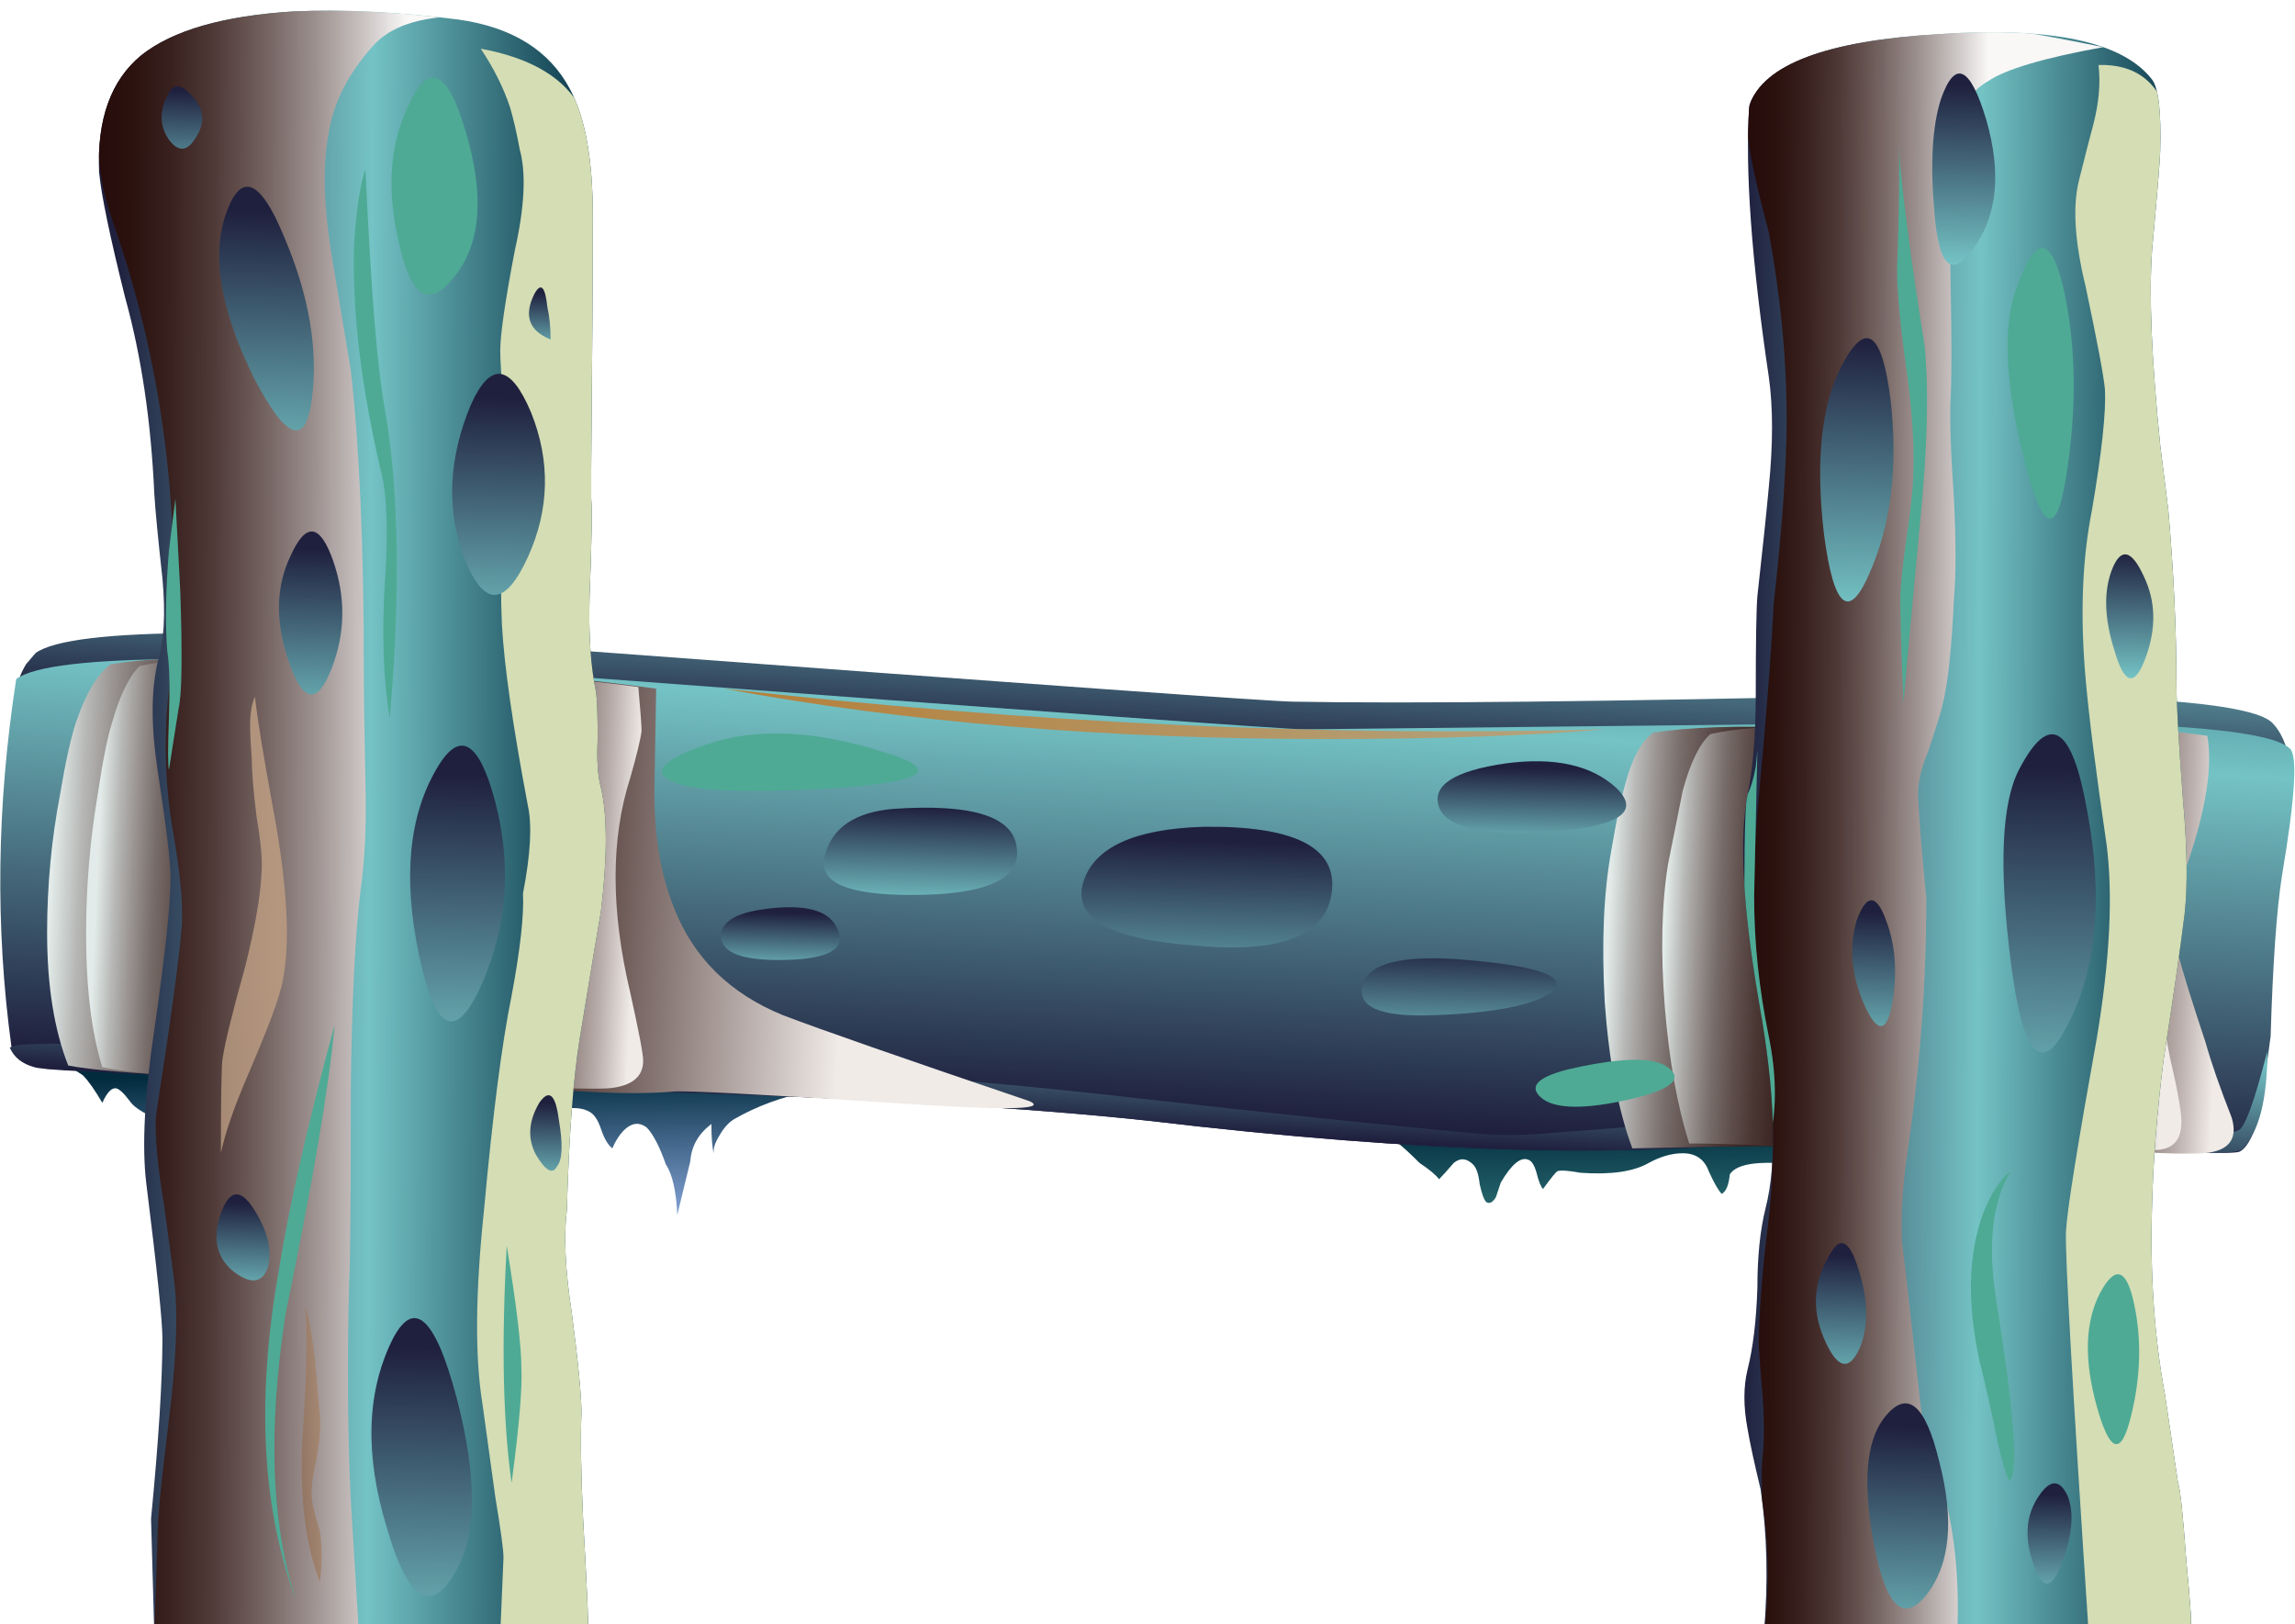 <?xml version="1.0" encoding="iso-8859-1"?>
<!-- Generator: Adobe Illustrator 15.1.0, SVG Export Plug-In . SVG Version: 6.00 Build 0)  -->
<!DOCTYPE svg PUBLIC "-//W3C//DTD SVG 1.1//EN" "http://www.w3.org/Graphics/SVG/1.1/DTD/svg11.dtd">
<svg version="1.1" xmlns="http://www.w3.org/2000/svg" xmlns:xlink="http://www.w3.org/1999/xlink" x="0px" y="0px" width="70.65px"
	 height="50px" viewBox="0 0 70.65 50" style="enable-background:new 0 0 70.65 50;" xml:space="preserve">
<symbol  id="flash0.ai_x5F_1_x2F_Layer_1_x2F__x3C_Clip_Group_0_x3E_" viewBox="-0.015 -50.35 15.865 50.304">
	<g id="Layer_1_23_">
	</g>
	<g>
		<defs>
			<path id="SVGID_1_" d="M14.8-32c0.367,2.233,0.583,3.533,0.65,3.9c0.2,1.667,0.2,2.934,0,3.8c-0.1,0.367-0.133,0.867-0.1,1.5
				c0,0.7-0.017,1.183-0.05,1.45c-0.167,0.767-0.233,1.75-0.2,2.95c0.066,1.667,0.083,2.667,0.05,3v0.9
				c0.033,3.467,0.05,6.067,0.05,7.8c0,1.733-0.233,3.034-0.7,3.9c-0.633,1.2-1.783,1.917-3.45,2.15C9.217-0.417,7.533-0.333,6-0.4
				C3.833-0.533,2.267-0.983,1.3-1.75C0.367-2.517-0.067-3.717,0-5.35c0.067-0.7,0.333-1.983,0.8-3.85c0.5-1.8,0.8-3.816,0.9-6.05
				c0.033-0.533,0.117-1.4,0.25-2.6c0.1-1.1,0.05-1.967-0.15-2.6c-0.2-0.867-0.2-1.966,0-3.3c0.267-1.733,0.4-2.833,0.4-3.3
				c0-0.833-0.167-2.4-0.5-4.7c-0.3-2-0.383-3.567-0.25-4.7c0.333-2.667,0.5-4.267,0.5-4.8c0-1.3-0.117-3.15-0.35-5.55l0.1-3.55
				h13.35c0.034,0-0.017,1.184-0.15,3.55c-0.066,1.433-0.083,2.517-0.05,3.25c0,0.533-0.1,1.566-0.3,3.1
				c-0.2,1.3-0.25,2.35-0.15,3.15C14.467-34.967,14.6-33.2,14.8-32z"/>
		</defs>
		<clipPath id="SVGID_2_">
			<use xlink:href="#SVGID_1_"  style="overflow:visible;"/>
		</clipPath>
		<g id="Layer_3_1_" style="clip-path:url(#SVGID_2_);">
			<linearGradient id="SVGID_3_" gradientUnits="userSpaceOnUse" x1="15.562" y1="-25.401" x2="0.438" y2="-25.351">
				<stop  offset="0" style="stop-color:#022B3E"/>
				<stop  offset="0.478" style="stop-color:#74C3C5"/>
				<stop  offset="1" style="stop-color:#1F203E"/>
			</linearGradient>
			<path style="fill-rule:evenodd;clip-rule:evenodd;fill:url(#SVGID_3_);" d="M11.05-0.65c1.667-0.233,2.817-0.95,3.45-2.15
				c0.467-0.867,0.7-2.167,0.7-3.9c0-1.733-0.017-4.333-0.05-7.8v-0.9c0.033-0.333,0.017-1.333-0.05-3
				c-0.033-1.2,0.033-2.184,0.2-2.95c0.034-0.267,0.05-0.75,0.05-1.45c-0.033-0.633,0-1.133,0.1-1.5c0.2-0.867,0.2-2.133,0-3.8
				c-0.067-0.367-0.284-1.667-0.65-3.9c-0.2-1.2-0.333-2.967-0.4-5.3c-0.1-0.8-0.05-1.85,0.15-3.15c0.2-1.533,0.3-2.566,0.3-3.1
				c-0.033-0.733-0.017-1.817,0.05-3.25c0.133-2.367,0.184-3.55,0.15-3.55H1.7L1.6-46.8c0.233,2.4,0.35,4.25,0.35,5.55
				c0,0.533-0.167,2.133-0.5,4.8c-0.133,1.133-0.05,2.7,0.25,4.7c0.333,2.3,0.5,3.867,0.5,4.7c0,0.466-0.133,1.566-0.4,3.3
				c-0.2,1.333-0.2,2.433,0,3.3c0.2,0.633,0.25,1.5,0.15,2.6c-0.133,1.2-0.217,2.067-0.25,2.6C1.6-13.017,1.3-11,0.8-9.2
				C0.333-7.333,0.067-6.05,0-5.35c-0.067,1.633,0.367,2.833,1.3,3.6C2.267-0.983,3.833-0.533,6-0.4
				C7.533-0.333,9.217-0.417,11.05-0.65z"/>
			<g>
				<g>
					
						<use xlink:href="#flash0.ai_x5F_1_x2F_Layer_1_x2F__x3C_Path_x3E__x5F_6"  width="11.215" height="50.304" x="-0.015" y="-50.35" style="overflow:visible;opacity:0.441;enable-background:new    ;"/>
					
						<use xlink:href="#flash0.ai_x5F_1_x2F_Layer_1_x2F__x3C_Path_x3E__x5F_5"  width="4.213" height="48.8" x="0.037" y="-48.8" transform="matrix(1 0 0 1 11.6 -1.55)" style="overflow:visible;opacity:0.25;enable-background:new    ;"/>
					<path style="fill-rule:evenodd;clip-rule:evenodd;fill:#4EAA95;" d="M2.15-23.75c-0.033,0.167-0.033,0.7,0,1.6
						c0.033,0.967,0.017,1.65-0.05,2.05c-0.067,0.833-0.05,1.867,0.05,3.1l0.2,1.6l0.15-2.85c0.067-1.967,0.05-3.167-0.05-3.6
						L2.15-23.75z"/>
					
						<use xlink:href="#flash0.ai_x5F_1_x2F_Layer_1_x2F__x3C_Path_x3E__x5F_3_x5F_0"  width="0.613" height="8.5" x="0.037" y="-8.5" transform="matrix(1 0 0 1 6.2 -40.25)" style="overflow:visible;opacity:0.371;enable-background:new    ;"/>
					
						<use xlink:href="#flash0.ai_x5F_1_x2F_Layer_1_x2F__x3C_Path_x3E__x5F_2_x5F_0"  width="0.552" height="7.3" x="0.004" y="-7.3" transform="matrix(1 0 0 1 12.45 -38.4)" style="overflow:visible;opacity:0.352;enable-background:new    ;"/>
					
						<use xlink:href="#flash0.ai_x5F_1_x2F_Layer_1_x2F__x3C_Path_x3E__x5F_1_x5F_0"  width="2.135" height="17.8" x="0.015" y="-17.8" transform="matrix(1 0 0 1 5.1 -31.6)" style="overflow:visible;opacity:0.352;enable-background:new    ;"/>
					
						<use xlink:href="#flash0.ai_x5F_1_x2F_Layer_1_x2F__x3C_Compound_Path_x3E_"  width="2.033" height="14.05" x="0.05" y="-14.05" transform="matrix(1 0 0 1 3.7 -21.5)" style="overflow:visible;opacity:0.371;enable-background:new    ;"/>
					
						<use xlink:href="#flash0.ai_x5F_1_x2F_Layer_1_x2F__x3C_Path_x3E__x5F_0"  width="1.327" height="16.9" x="-0.01" y="-16.9" transform="matrix(1 0 0 1 7.85 -5.25)" style="overflow:visible;opacity:0.352;enable-background:new    ;"/>
				</g>
			</g>
		</g>
	</g>
	<g id="Layer_4_1_">
	</g>
</symbol>
<symbol  id="flash0.ai_x5F_1_x2F_Layer_1_x2F__x3C_Clip_Group_0_x3E__x5F_0" viewBox="0.011 -49.5 13.799 49.539">
	<g id="Layer_1_24_">
	</g>
	<g>
		<defs>
			<path id="SVGID_4_" d="M13.65-47.2c-0.1,1.4-0.183,2.184-0.25,2.35l-0.4,2.7c-0.333,1.8-0.467,3.75-0.4,5.85
				c0.033,1.367,0.15,2.85,0.35,4.45c0.3,1.934,0.517,3.434,0.65,4.5c0.1,0.9,0.083,2.083-0.05,3.55c-0.133,1.767-0.2,2.95-0.2,3.55
				c0,1.633-0.083,3.417-0.25,5.35l-0.25,2c-0.267,2.633-0.35,4.633-0.25,6c0.167,1.833,0.25,2.85,0.25,3.05
				c0.033,1.2-0.05,1.934-0.25,2.2c-0.9,1.167-3.083,1.633-6.55,1.4c-3.466-0.2-5.417-0.933-5.85-2.2
				C0.067-4.417,0.267-7.2,0.8-10.8c0.133-0.934,0.133-2.067,0-3.4c-0.066-0.733-0.183-1.85-0.35-3.35
				C0.417-17.917,0.4-18.933,0.4-20.6c0-1.233-0.083-2.25-0.25-3.05c-0.267-1.367-0.15-3.5,0.35-6.4c0.5-2.8,0.567-4.917,0.2-6.35
				c-0.3-1.233-0.333-3.117-0.1-5.65c0.066-0.833,0.066-1.534,0-2.1c-0.033-0.533-0.033-0.95,0-1.25c0.2-1.4,0.217-2.767,0.05-4.1
				H13.8C13.833-49.367,13.783-48.6,13.65-47.2z"/>
		</defs>
		<clipPath id="SVGID_5_">
			<use xlink:href="#SVGID_4_"  style="overflow:visible;"/>
		</clipPath>
		<g id="Layer_3_2_" style="clip-path:url(#SVGID_5_);">
			<g>
				<g>
					
						<use xlink:href="#flash0.ai_x5F_1_x2F_Layer_1_x2F__x3C_Path_x3E__x5F_4_x5F_0"  width="10.95" height="49.539" x="0" y="-49.5" transform="matrix(1 0 0 1 0.15 0)" style="overflow:visible;opacity:0.441;enable-background:new    ;"/>
					
						<use xlink:href="#flash0.ai_x5F_1_x2F_Layer_1_x2F__x3C_Path_x3E__x5F_3_x5F_1"  width="3.853" height="48.301" x="-0.003" y="-48.3" transform="matrix(1 0 0 1 9.95 -1.2)" style="overflow:visible;opacity:0.25;enable-background:new    ;"/>
					<path style="fill-rule:evenodd;clip-rule:evenodd;fill:#4EAA95;" d="M0.4-22.8l0.05,0.5l-0.1-4.5c0-1.4,0.15-2.833,0.45-4.3
						c0.233-1.133,0.25-2.167,0.05-3.1c-0.167,0.7-0.283,1.233-0.35,1.6c-0.167,0.7-0.25,1.4-0.25,2.1c0.033,0.667,0,1.417-0.1,2.25
						c-0.066,0.9-0.1,1.5-0.1,1.8c0,1.7,0.034,2.633,0.1,2.8C0.25-23.45,0.333-23.167,0.4-22.8z"/>
					
						<use xlink:href="#flash0.ai_x5F_1_x2F_Layer_1_x2F__x3C_Path_x3E__x5F_1_x5F_1"  width="0.923" height="17.15" y="-17.15" transform="matrix(1 0 0 1 4.75 -3.7)" style="overflow:visible;opacity:0.352;enable-background:new    ;"/>
					
						<use xlink:href="#flash0.ai_x5F_1_x2F_Layer_1_x2F__x3C_Path_x3E__x5F_7"  width="1.333" height="9.516" x="-0.027" y="-9.516" transform="matrix(1 0 0 1 7.05 -35.25)" style="overflow:visible;opacity:0.352;enable-background:new    ;"/>
				</g>
			</g>
		</g>
	</g>
	<g id="Layer_4_2_">
	</g>
</symbol>
<symbol  id="flash0.ai_x5F_1_x2F_Layer_1_x2F__x3C_Compound_Path_x3E_" viewBox="0.05 -14.05 2.033 14.05">
	<g id="Layer_1_12_">
		<linearGradient id="SVGID_6_" gradientUnits="userSpaceOnUse" x1="-9.752" y1="-7.368" x2="13.548" y2="-6.593">
			<stop  offset="0" style="stop-color:#260C0A"/>
			<stop  offset="0.016" style="stop-color:#2C120E"/>
			<stop  offset="0.18" style="stop-color:#674B3F"/>
			<stop  offset="0.322" style="stop-color:#917462"/>
			<stop  offset="0.431" style="stop-color:#AB8E78"/>
			<stop  offset="0.498" style="stop-color:#B59780"/>
			<stop  offset="0.565" style="stop-color:#AD9079"/>
			<stop  offset="0.667" style="stop-color:#987C68"/>
			<stop  offset="0.792" style="stop-color:#745C4C"/>
			<stop  offset="0.933" style="stop-color:#433024"/>
			<stop  offset="1" style="stop-color:#2A1910"/>
		</linearGradient>
		<path style="fill-rule:evenodd;clip-rule:evenodd;fill:url(#SVGID_6_);" d="M0.95-0.9C0.95-0.5,1-0.2,1.1,0
			c0.066-0.633,0.25-1.767,0.55-3.4c0.5-2.667,0.567-4.583,0.2-5.75C1.717-9.617,1.4-10.433,0.9-11.6
			c-0.433-1-0.717-1.816-0.85-2.45c0,1.733,0.017,2.7,0.05,2.9c0.066,0.467,0.3,1.417,0.7,2.85c0.3,1.2,0.467,2.15,0.5,2.85
			c0.034,0.4-0.017,0.983-0.15,1.75C1.05-2.9,1-2.3,1-1.9C0.967-1.467,0.95-1.133,0.95-0.9z"/>
	</g>
</symbol>
<symbol  id="flash0.ai_x5F_1_x2F_Layer_1_x2F__x3C_Path_x3E_" viewBox="0 -1.55 27.1 1.55">
	<g id="Layer_1_6_">
		
			<linearGradient id="SVGID_7_" gradientUnits="userSpaceOnUse" x1="-441.286" y1="-466.223" x2="-414.187" y2="-466.223" gradientTransform="matrix(0.999 -0.056 0.056 0.999 466.537 440.746)">
			<stop  offset="0" style="stop-color:#B57F39"/>
			<stop  offset="1" style="stop-color:#B3A480"/>
		</linearGradient>
		<path style="fill-rule:evenodd;clip-rule:evenodd;fill:url(#SVGID_7_);" d="M0,0c9.467-1.067,18.5-1.483,27.1-1.25
			c-2.3-0.2-5.15-0.3-8.55-0.3C11.717-1.55,5.533-1.033,0,0z"/>
	</g>
</symbol>
<symbol  id="flash0.ai_x5F_1_x2F_Layer_1_x2F__x3C_Path_x3E__x5F_0" viewBox="-0.01 -16.9 1.327 16.9">
	<g id="Layer_1_13_">
		<path style="fill-rule:evenodd;clip-rule:evenodd;fill:#4EAA95;" d="M0.35,0c0.167-3.7,0.367-6.167,0.6-7.4
			c0.433-2.5,0.483-5.667,0.15-9.5c-0.2,1.167-0.25,2.566-0.15,4.2c0.1,1.5,0.066,2.6-0.1,3.3C0.217-6.733-0.067-4.367,0-2.3
			C0.067-1.267,0.183-0.5,0.35,0z"/>
	</g>
</symbol>
<symbol  id="flash0.ai_x5F_1_x2F_Layer_1_x2F__x3C_Path_x3E__x5F_1" viewBox="-0.03 -13.103 15.986 13.078">
	<g id="Layer_1_5_">
		<g>
			
				<linearGradient id="SVGID_8_" gradientUnits="userSpaceOnUse" x1="-357.901" y1="-380.399" x2="-342.408" y2="-380.399" gradientTransform="matrix(0.999 -0.045 0.045 0.999 374.724 357.83)">
				<stop  offset="0" style="stop-color:#E2EBE9"/>
				<stop  offset="0.004" style="stop-color:#DDE5E3"/>
				<stop  offset="0.035" style="stop-color:#B7B8B6"/>
				<stop  offset="0.071" style="stop-color:#958F8D"/>
				<stop  offset="0.106" style="stop-color:#776C69"/>
				<stop  offset="0.149" style="stop-color:#5E4E4B"/>
				<stop  offset="0.192" style="stop-color:#493633"/>
				<stop  offset="0.243" style="stop-color:#3A2320"/>
				<stop  offset="0.302" style="stop-color:#2E1613"/>
				<stop  offset="0.377" style="stop-color:#280E0C"/>
				<stop  offset="0.525" style="stop-color:#260C0A"/>
				<stop  offset="0.612" style="stop-color:#290F0C"/>
				<stop  offset="0.678" style="stop-color:#321916"/>
				<stop  offset="0.678" style="stop-color:#321916;stop-opacity:0"/>
				<stop  offset="1" style="stop-color:#000000;stop-opacity:0"/>
			</linearGradient>
			<path style="fill-rule:evenodd;clip-rule:evenodd;fill:url(#SVGID_8_);" d="M12.6-0.15c1.133,0.167,2.183,0.167,3.15,0
				c0.1-1.033,0.167-1.617,0.2-1.75c0-0.567-0.1-1.15-0.3-1.75c-0.566-1.733-0.583-3.934-0.05-6.6c0.267-1.133,0.383-1.833,0.35-2.1
				c-0.034-0.533-0.35-0.783-0.95-0.75c-2.033,0.267-3.533,0.4-4.5,0.4c-0.733,0-1.75-0.066-3.05-0.2
				c-1.2-0.167-2.217-0.217-3.05-0.15c-1.333,0.1-2.533,0.15-3.6,0.15c-0.367,1.167-0.617,2.566-0.75,4.2
				c-0.133,1.7-0.1,3.167,0.1,4.4L0.6-2.05C0.833-1.183,1.117-0.6,1.45-0.3C2.15-0.133,3.2-0.05,4.6-0.05
				c1.867-0.067,3.7-0.167,5.5-0.3C10.467-0.383,11.3-0.317,12.6-0.15z"/>
			
				<linearGradient id="SVGID_9_" gradientUnits="userSpaceOnUse" x1="-357.901" y1="-380.399" x2="-342.408" y2="-380.399" gradientTransform="matrix(0.999 -0.045 0.045 0.999 374.724 357.83)">
				<stop  offset="0" style="stop-color:#000000;stop-opacity:0"/>
				<stop  offset="0.678" style="stop-color:#321916;stop-opacity:0"/>
				<stop  offset="0.678" style="stop-color:#321916"/>
				<stop  offset="0.737" style="stop-color:#412A27"/>
				<stop  offset="0.792" style="stop-color:#56413E"/>
				<stop  offset="0.843" style="stop-color:#725F5C"/>
				<stop  offset="0.894" style="stop-color:#938481"/>
				<stop  offset="0.945" style="stop-color:#BBB0AD"/>
				<stop  offset="0.992" style="stop-color:#E8E2DE"/>
				<stop  offset="1" style="stop-color:#F0EBE7"/>
			</linearGradient>
			<path style="fill-rule:evenodd;clip-rule:evenodd;fill:url(#SVGID_9_);" d="M12.6-0.15c1.133,0.167,2.183,0.167,3.15,0
				c0.1-1.033,0.167-1.617,0.2-1.75c0-0.567-0.1-1.15-0.3-1.75c-0.566-1.733-0.583-3.934-0.05-6.6c0.267-1.133,0.383-1.833,0.35-2.1
				c-0.034-0.533-0.35-0.783-0.95-0.75c-2.033,0.267-3.533,0.4-4.5,0.4c-0.733,0-1.75-0.066-3.05-0.2
				c-1.2-0.167-2.217-0.217-3.05-0.15c-1.333,0.1-2.533,0.15-3.6,0.15c-0.367,1.167-0.617,2.566-0.75,4.2
				c-0.133,1.7-0.1,3.167,0.1,4.4L0.6-2.05C0.833-1.183,1.117-0.6,1.45-0.3C2.15-0.133,3.2-0.05,4.6-0.05
				c1.867-0.067,3.7-0.167,5.5-0.3C10.467-0.383,11.3-0.317,12.6-0.15z"/>
		</g>
	</g>
</symbol>
<symbol  id="flash0.ai_x5F_1_x2F_Layer_1_x2F__x3C_Path_x3E__x5F_11" viewBox="-0.028 -1.418 4.279 1.443">
	<g id="Layer_1_21_">
		<path style="fill-rule:evenodd;clip-rule:evenodd;fill:#4EAA95;" d="M4.1-0.25c0.433-0.367-0.067-0.7-1.5-1
			C1.3-1.517,0.467-1.467,0.1-1.1c-0.333,0.333-0.017,0.617,0.95,0.85C2.683,0.117,3.7,0.117,4.1-0.25z"/>
	</g>
</symbol>
<symbol  id="flash0.ai_x5F_1_x2F_Layer_1_x2F__x3C_Path_x3E__x5F_13" viewBox="-0.223 -1.746 7.887 1.768">
	<g id="Layer_1_20_">
		<path style="fill-rule:evenodd;clip-rule:evenodd;fill:#4EAA95;" d="M6.6-0.55c1.767-0.534,1.333-0.9-1.3-1.1
			C2.6-1.817,0.9-1.767,0.2-1.5c-0.8,0.3-0.467,0.7,1,1.2C2.7,0.2,4.5,0.117,6.6-0.55z"/>
	</g>
</symbol>
<symbol  id="flash0.ai_x5F_1_x2F_Layer_1_x2F__x3C_Path_x3E__x5F_1_x5F_0" viewBox="0.015 -17.8 2.135 17.8">
	<g id="Layer_1_11_">
		<path style="fill-rule:evenodd;clip-rule:evenodd;fill:#4EAA95;" d="M2.15,0c-0.167-1.867-0.667-4.817-1.5-8.85
			C0.083-12.483,0.2-15.467,1-17.8C-0.067-15-0.267-11.65,0.4-7.75C0.733-5.65,1.317-3.067,2.15,0z"/>
	</g>
</symbol>
<symbol  id="flash0.ai_x5F_1_x2F_Layer_1_x2F__x3C_Path_x3E__x5F_1_x5F_1" viewBox="0 -17.15 0.923 17.15">
	<g id="Layer_1_16_">
		<path style="fill-rule:evenodd;clip-rule:evenodd;fill:#4EAA95;" d="M0.05,0c0.1-1.4,0.367-3.45,0.8-6.15
			c0.133-1.4,0.083-3.233-0.15-5.5c-0.3-3.2-0.467-5.033-0.5-5.5c-0.067,1.467-0.1,2.533-0.1,3.2c0,0.367,0.066,1.017,0.2,1.95
			c0.133,0.9,0.2,1.55,0.2,1.95c0.033,0.833-0.033,1.867-0.2,3.1C0.1-5.55,0-4.5,0-3.8C0.067-1.967,0.083-0.7,0.05,0z"/>
	</g>
</symbol>
<symbol  id="flash0.ai_x5F_1_x2F_Layer_1_x2F__x3C_Path_x3E__x5F_2" viewBox="0.005 -13.213 19.407 13.213">
	<g id="Layer_1_4_">
		<g>
			
				<linearGradient id="SVGID_10_" gradientUnits="userSpaceOnUse" x1="-359.14" y1="-381.89" x2="-340.342" y2="-381.89" gradientTransform="matrix(0.999 -0.045 0.045 0.999 376.135 359.117)">
				<stop  offset="0" style="stop-color:#E2EBE9"/>
				<stop  offset="0.004" style="stop-color:#DDE5E3"/>
				<stop  offset="0.035" style="stop-color:#B7B8B6"/>
				<stop  offset="0.071" style="stop-color:#958F8D"/>
				<stop  offset="0.106" style="stop-color:#776C69"/>
				<stop  offset="0.149" style="stop-color:#5E4E4B"/>
				<stop  offset="0.192" style="stop-color:#493633"/>
				<stop  offset="0.243" style="stop-color:#3A2320"/>
				<stop  offset="0.302" style="stop-color:#2E1613"/>
				<stop  offset="0.377" style="stop-color:#280E0C"/>
				<stop  offset="0.525" style="stop-color:#260C0A"/>
				<stop  offset="0.612" style="stop-color:#290F0C"/>
				<stop  offset="0.678" style="stop-color:#321916"/>
				<stop  offset="0.678" style="stop-color:#321916;stop-opacity:0"/>
				<stop  offset="1" style="stop-color:#000000;stop-opacity:0"/>
			</linearGradient>
			<path style="fill-rule:evenodd;clip-rule:evenodd;fill:url(#SVGID_10_);" d="M12.4-0.05c0.333-0.034,1.25-0.05,2.75-0.05
				c1.133,0,2.283-0.083,3.45-0.25c0.167-0.933-0.033-2.233-0.6-3.9c-0.367-1-0.467-1.933-0.3-2.8c0.133-0.534,0.417-1.45,0.85-2.75
				c0.167-0.6,0.434-1.367,0.8-2.3c0.2-0.667-0.083-1.033-0.85-1.1c-0.7-0.033-1.6,0-2.7,0.1c-1.433,0.133-2.333,0.2-2.7,0.2
				c-0.867,0.033-2.017,0-3.45-0.1c-1.3-0.067-2.467-0.067-3.5,0c-0.5,0.033-2.25,0.017-5.25-0.05
				c-0.433,1.167-0.717,2.667-0.85,4.5c-0.1,1.833-0.033,3.383,0.2,4.65c0.167,1,0.333,1.767,0.5,2.3
				c0.2,0.667,0.467,1.117,0.8,1.35C2.683-0.083,4.133-0.033,5.9-0.1c0.6,0,1.684,0.017,3.25,0.05
				C10.483,0.017,11.567,0.017,12.4-0.05z"/>
			
				<linearGradient id="SVGID_11_" gradientUnits="userSpaceOnUse" x1="-359.14" y1="-381.89" x2="-340.342" y2="-381.89" gradientTransform="matrix(0.999 -0.045 0.045 0.999 376.135 359.117)">
				<stop  offset="0" style="stop-color:#000000;stop-opacity:0"/>
				<stop  offset="0.678" style="stop-color:#321916;stop-opacity:0"/>
				<stop  offset="0.678" style="stop-color:#321916"/>
				<stop  offset="0.737" style="stop-color:#412A27"/>
				<stop  offset="0.792" style="stop-color:#56413E"/>
				<stop  offset="0.843" style="stop-color:#725F5C"/>
				<stop  offset="0.894" style="stop-color:#938481"/>
				<stop  offset="0.945" style="stop-color:#BBB0AD"/>
				<stop  offset="0.992" style="stop-color:#E8E2DE"/>
				<stop  offset="1" style="stop-color:#F0EBE7"/>
			</linearGradient>
			<path style="fill-rule:evenodd;clip-rule:evenodd;fill:url(#SVGID_11_);" d="M12.4-0.05c0.333-0.034,1.25-0.05,2.75-0.05
				c1.133,0,2.283-0.083,3.45-0.25c0.167-0.933-0.033-2.233-0.6-3.9c-0.367-1-0.467-1.933-0.3-2.8c0.133-0.534,0.417-1.45,0.85-2.75
				c0.167-0.6,0.434-1.367,0.8-2.3c0.2-0.667-0.083-1.033-0.85-1.1c-0.7-0.033-1.6,0-2.7,0.1c-1.433,0.133-2.333,0.2-2.7,0.2
				c-0.867,0.033-2.017,0-3.45-0.1c-1.3-0.067-2.467-0.067-3.5,0c-0.5,0.033-2.25,0.017-5.25-0.05
				c-0.433,1.167-0.717,2.667-0.85,4.5c-0.1,1.833-0.033,3.383,0.2,4.65c0.167,1,0.333,1.767,0.5,2.3
				c0.2,0.667,0.467,1.117,0.8,1.35C2.683-0.083,4.133-0.033,5.9-0.1c0.6,0,1.684,0.017,3.25,0.05
				C10.483,0.017,11.567,0.017,12.4-0.05z"/>
		</g>
	</g>
</symbol>
<symbol  id="flash0.ai_x5F_1_x2F_Layer_1_x2F__x3C_Path_x3E__x5F_22" viewBox="-0.027 -5.155 1.58 5.228">
	<g id="Layer_1_19_">
		<path style="fill-rule:evenodd;clip-rule:evenodd;fill:#4EAA95;" d="M1.4-0.85C1.633-1.95,1.6-3.1,1.3-4.3
			C1-5.533,0.65-5.433,0.25-4s-0.367,2.6,0.1,3.5C0.817,0.367,1.167,0.25,1.4-0.85z"/>
	</g>
</symbol>
<symbol  id="flash0.ai_x5F_1_x2F_Layer_1_x2F__x3C_Path_x3E__x5F_23" viewBox="-0.048 -8.264 2.037 8.327">
	<g id="Layer_1_18_">
		<path style="fill-rule:evenodd;clip-rule:evenodd;fill:#4EAA95;" d="M1.7-1.3C2.067-3.033,2.083-4.933,1.75-7
			c-0.3-1.867-0.733-1.667-1.3,0.6C-0.117-4.1-0.2-2.383,0.2-1.25C0.8,0.517,1.3,0.5,1.7-1.3z"/>
	</g>
</symbol>
<symbol  id="flash0.ai_x5F_1_x2F_Layer_1_x2F__x3C_Path_x3E__x5F_2_x5F_0" viewBox="0.004 -7.3 0.552 7.3">
	<g id="Layer_1_10_">
		<path style="fill-rule:evenodd;clip-rule:evenodd;fill:#4EAA95;" d="M0.1,0c0.3-1.833,0.45-3.083,0.45-3.75
			c0.034-0.6-0.066-1.783-0.3-3.55C-0.017-5.433-0.067-3,0.1,0z"/>
	</g>
</symbol>
<symbol  id="flash0.ai_x5F_1_x2F_Layer_1_x2F__x3C_Path_x3E__x5F_3" viewBox="0.05 -13.213 17.15 13.238">
	<g id="Layer_1_3_">
		<g>
			
				<linearGradient id="SVGID_12_" gradientUnits="userSpaceOnUse" x1="-362.606" y1="-385.793" x2="-346.035" y2="-385.793" gradientTransform="matrix(0.999 -0.045 0.045 0.999 380.004 362.644)">
				<stop  offset="0" style="stop-color:#E2EBE9"/>
				<stop  offset="0.004" style="stop-color:#DDE5E3"/>
				<stop  offset="0.035" style="stop-color:#B7B8B6"/>
				<stop  offset="0.071" style="stop-color:#958F8D"/>
				<stop  offset="0.106" style="stop-color:#776C69"/>
				<stop  offset="0.149" style="stop-color:#5E4E4B"/>
				<stop  offset="0.192" style="stop-color:#493633"/>
				<stop  offset="0.243" style="stop-color:#3A2320"/>
				<stop  offset="0.302" style="stop-color:#2E1613"/>
				<stop  offset="0.377" style="stop-color:#280E0C"/>
				<stop  offset="0.525" style="stop-color:#260C0A"/>
				<stop  offset="0.612" style="stop-color:#290F0C"/>
				<stop  offset="0.678" style="stop-color:#321916"/>
				<stop  offset="0.678" style="stop-color:#321916;stop-opacity:0"/>
				<stop  offset="1" style="stop-color:#000000;stop-opacity:0"/>
			</linearGradient>
			<path style="fill-rule:evenodd;clip-rule:evenodd;fill:url(#SVGID_12_);" d="M10.9-0.3c2.7-0.167,4.75-0.35,6.15-0.55
				c0.067-0.733,0.1-1.183,0.1-1.35C17.117-2.467,17-2.95,16.8-3.65c-0.6-1.867-0.6-4.067,0-6.6c0.267-1.2,0.4-1.9,0.4-2.1
				c0-0.5-0.35-0.783-1.05-0.85c-0.367-0.033-1.933,0-4.7,0.1C7.317-13.033,4.833-12.967,4-12.9c-1.733,0.1-2.883,0.217-3.45,0.35
				c-0.333,1.066-0.5,2.433-0.5,4.1c0,1.434,0.117,2.85,0.35,4.25c0.167,1.1,0.317,1.85,0.45,2.25C1.083-1.117,1.367-0.533,1.7-0.2
				C2.633,0,3.75,0.067,5.05,0C7.05-0.067,9-0.167,10.9-0.3z"/>
			
				<linearGradient id="SVGID_13_" gradientUnits="userSpaceOnUse" x1="-362.606" y1="-385.793" x2="-346.035" y2="-385.793" gradientTransform="matrix(0.999 -0.045 0.045 0.999 380.004 362.644)">
				<stop  offset="0" style="stop-color:#000000;stop-opacity:0"/>
				<stop  offset="0.678" style="stop-color:#321916;stop-opacity:0"/>
				<stop  offset="0.678" style="stop-color:#321916"/>
				<stop  offset="0.737" style="stop-color:#412A27"/>
				<stop  offset="0.792" style="stop-color:#56413E"/>
				<stop  offset="0.843" style="stop-color:#725F5C"/>
				<stop  offset="0.894" style="stop-color:#938481"/>
				<stop  offset="0.945" style="stop-color:#BBB0AD"/>
				<stop  offset="0.992" style="stop-color:#E8E2DE"/>
				<stop  offset="1" style="stop-color:#F0EBE7"/>
			</linearGradient>
			<path style="fill-rule:evenodd;clip-rule:evenodd;fill:url(#SVGID_13_);" d="M10.9-0.3c2.7-0.167,4.75-0.35,6.15-0.55
				c0.067-0.733,0.1-1.183,0.1-1.35C17.117-2.467,17-2.95,16.8-3.65c-0.6-1.867-0.6-4.067,0-6.6c0.267-1.2,0.4-1.9,0.4-2.1
				c0-0.5-0.35-0.783-1.05-0.85c-0.367-0.033-1.933,0-4.7,0.1C7.317-13.033,4.833-12.967,4-12.9c-1.733,0.1-2.883,0.217-3.45,0.35
				c-0.333,1.066-0.5,2.433-0.5,4.1c0,1.434,0.117,2.85,0.35,4.25c0.167,1.1,0.317,1.85,0.45,2.25C1.083-1.117,1.367-0.533,1.7-0.2
				C2.633,0,3.75,0.067,5.05,0C7.05-0.067,9-0.167,10.9-0.3z"/>
		</g>
	</g>
</symbol>
<symbol  id="flash0.ai_x5F_1_x2F_Layer_1_x2F__x3C_Path_x3E__x5F_3_x5F_0" viewBox="0.037 -8.5 0.613 8.5">
	<g id="Layer_1_9_">
		
			<linearGradient id="SVGID_14_" gradientUnits="userSpaceOnUse" x1="282.643" y1="271.151" x2="290.647" y2="271.151" gradientTransform="matrix(0.999 0.034 -0.034 0.999 -275.76 -285.054)">
			<stop  offset="0" style="stop-color:#260C0A"/>
			<stop  offset="0.016" style="stop-color:#2C120E"/>
			<stop  offset="0.18" style="stop-color:#674B3F"/>
			<stop  offset="0.322" style="stop-color:#917462"/>
			<stop  offset="0.431" style="stop-color:#AB8E78"/>
			<stop  offset="0.498" style="stop-color:#B59780"/>
			<stop  offset="0.565" style="stop-color:#AD9079"/>
			<stop  offset="0.667" style="stop-color:#987C68"/>
			<stop  offset="0.792" style="stop-color:#745C4C"/>
			<stop  offset="0.933" style="stop-color:#433024"/>
			<stop  offset="1" style="stop-color:#2A1910"/>
		</linearGradient>
		<path style="fill-rule:evenodd;clip-rule:evenodd;fill:url(#SVGID_14_);" d="M0.15,0c0.133-0.5,0.233-1.067,0.3-1.7
			C0.483-2.067,0.533-2.633,0.6-3.4c0.033-0.267,0-0.7-0.1-1.3C0.367-5.267,0.317-5.683,0.35-5.95c0.033-0.233,0.117-0.566,0.25-1
			c0.066-0.466,0.066-0.983,0-1.55C0.167-7.4-0.017-5.983,0.05-4.25C0.183-2.35,0.217-0.933,0.15,0z"/>
	</g>
</symbol>
<symbol  id="flash0.ai_x5F_1_x2F_Layer_1_x2F__x3C_Path_x3E__x5F_3_x5F_1" viewBox="-0.003 -48.3 3.853 48.301">
	<g id="Layer_1_15_">
		<path style="fill-rule:evenodd;clip-rule:evenodd;fill:#D4DDB4;" d="M3.5-10.55c0.233-1.2,0.333-2.667,0.3-4.4L3.85-48.3H0.7
			C0.2-40.733-0.033-36.6,0-35.9c0.033,0.633,0.35,2.617,0.95,5.95c0.4,2.4,0.5,4.383,0.3,5.95c-0.333,2.267-0.55,3.983-0.65,5.15
			c-0.167,1.934-0.1,3.65,0.2,5.15c0.3,1.767,0.434,3,0.4,3.7C1.167-9.6,0.967-8.533,0.6-6.8C0.267-5.433,0.2-4.35,0.4-3.55
			c0.2,0.8,0.35,1.383,0.45,1.75C1.017-1.133,1.067-0.533,1,0c1.167,0.033,1.9-0.55,2.2-1.75c0.066-0.333,0.1-1.333,0.1-3
			c0-0.667-0.017-1.633-0.05-2.9C3.283-8.75,3.367-9.717,3.5-10.55z"/>
	</g>
</symbol>
<symbol  id="flash0.ai_x5F_1_x2F_Layer_1_x2F__x3C_Path_x3E__x5F_4" viewBox="0 -13.863 30.371 13.842">
	<g id="Layer_1_2_">
		
			<linearGradient id="SVGID_15_" gradientUnits="userSpaceOnUse" x1="-356.08" y1="-378.729" x2="-331.651" y2="-378.729" gradientTransform="matrix(0.999 -0.045 0.045 0.999 372.938 356.197)">
			<stop  offset="0" style="stop-color:#E2EBE9"/>
			<stop  offset="0.004" style="stop-color:#DDE5E3"/>
			<stop  offset="0.035" style="stop-color:#B7B8B6"/>
			<stop  offset="0.071" style="stop-color:#958F8D"/>
			<stop  offset="0.106" style="stop-color:#776C69"/>
			<stop  offset="0.149" style="stop-color:#5E4E4B"/>
			<stop  offset="0.192" style="stop-color:#493633"/>
			<stop  offset="0.243" style="stop-color:#3A2320"/>
			<stop  offset="0.302" style="stop-color:#2E1613"/>
			<stop  offset="0.377" style="stop-color:#280E0C"/>
			<stop  offset="0.525" style="stop-color:#260C0A"/>
			<stop  offset="0.588" style="stop-color:#39211E"/>
			<stop  offset="0.71" style="stop-color:#6A5754"/>
			<stop  offset="0.71" style="stop-color:#6A5754;stop-opacity:0"/>
			<stop  offset="1" style="stop-color:#000000;stop-opacity:0"/>
		</linearGradient>
		<path style="fill-rule:evenodd;clip-rule:evenodd;fill:url(#SVGID_15_);" d="M22.65-11c1.133-0.433,3.667-1.317,7.6-2.65
			c0.567-0.267-0.85-0.283-4.25-0.05c-4.1,0.267-6.333,0.383-6.7,0.35c-0.733-0.066-1.667-0.066-2.8,0
			c-1.233,0.067-2.167,0.117-2.8,0.15c-3.967,0.067-6.95,0.167-8.95,0.3c-2.067,0.1-3.433,0.217-4.1,0.35
			C0.217-11.45,0-10.083,0-8.45C0-7.017,0.133-5.6,0.4-4.2c0.167,1,0.333,1.75,0.5,2.25C1.2-1.083,1.55-0.5,1.95-0.2
			c0.933,0.167,2.267,0.217,4,0.15c1.533-0.034,3.867-0.15,7-0.35c1.966-0.1,3.9-0.283,5.8-0.55l-0.05-2.9
			c-0.034-1.5,0.167-2.783,0.6-3.85C19.9-9.233,21.017-10.333,22.65-11z"/>
		
			<linearGradient id="SVGID_16_" gradientUnits="userSpaceOnUse" x1="-356.08" y1="-378.729" x2="-331.651" y2="-378.729" gradientTransform="matrix(0.999 -0.045 0.045 0.999 372.938 356.197)">
			<stop  offset="0" style="stop-color:#000000;stop-opacity:0"/>
			<stop  offset="0.71" style="stop-color:#6A5754;stop-opacity:0"/>
			<stop  offset="0.71" style="stop-color:#6A5754"/>
			<stop  offset="0.882" style="stop-color:#B8ADAA"/>
			<stop  offset="1" style="stop-color:#F0EBE7"/>
		</linearGradient>
		<path style="fill-rule:evenodd;clip-rule:evenodd;fill:url(#SVGID_16_);" d="M22.65-11c1.133-0.433,3.667-1.317,7.6-2.65
			c0.567-0.267-0.85-0.283-4.25-0.05c-4.1,0.267-6.333,0.383-6.7,0.35c-0.733-0.066-1.667-0.066-2.8,0
			c-1.233,0.067-2.167,0.117-2.8,0.15c-3.967,0.067-6.95,0.167-8.95,0.3c-2.067,0.1-3.433,0.217-4.1,0.35
			C0.217-11.45,0-10.083,0-8.45C0-7.017,0.133-5.6,0.4-4.2c0.167,1,0.333,1.75,0.5,2.25C1.2-1.083,1.55-0.5,1.95-0.2
			c0.933,0.167,2.267,0.217,4,0.15c1.533-0.034,3.867-0.15,7-0.35c1.966-0.1,3.9-0.283,5.8-0.55l-0.05-2.9
			c-0.034-1.5,0.167-2.783,0.6-3.85C19.9-9.233,21.017-10.333,22.65-11z"/>
	</g>
</symbol>
<symbol  id="flash0.ai_x5F_1_x2F_Layer_1_x2F__x3C_Path_x3E__x5F_4_x5F_0" viewBox="0 -49.5 10.95 49.539">
	<g id="Layer_1_14_">
		<linearGradient id="SVGID_17_" gradientUnits="userSpaceOnUse" x1="0.075" y1="-24.719" x2="7.325" y2="-24.744">
			<stop  offset="0" style="stop-color:#260C0A"/>
			<stop  offset="0.102" style="stop-color:#2B120F"/>
			<stop  offset="0.231" style="stop-color:#39211F"/>
			<stop  offset="0.377" style="stop-color:#503B39"/>
			<stop  offset="0.529" style="stop-color:#71605D"/>
			<stop  offset="0.694" style="stop-color:#9A8E8C"/>
			<stop  offset="0.867" style="stop-color:#CCC6C5"/>
			<stop  offset="1" style="stop-color:#F9F8F7"/>
		</linearGradient>
		<path style="fill-rule:evenodd;clip-rule:evenodd;fill:url(#SVGID_17_);" d="M6.25-11.45c-0.033-0.6,0-1.633,0.1-3.1
			c0.066-1.3,0.066-2.333,0-3.1C6.283-19.15,6.167-20.233,6-20.9c-0.033-0.167-0.183-0.65-0.45-1.45
			c-0.233-0.566-0.333-1.05-0.3-1.45c0.033-0.667,0.117-1.684,0.25-3.05c0-2.667-0.2-5.316-0.6-7.95
			c-0.133-0.967-0.183-1.833-0.15-2.6c0.033-0.233,0.133-1.1,0.3-2.6c0.067-0.6,0.15-1.35,0.25-2.25
			c0.067-0.667,0.184-1.217,0.35-1.65c0.633-1.667,0.9-3.533,0.8-5.6H0.5l-0.1,7.2c-0.133,1.4-0.05,3.267,0.25,5.6
			c0.2,1.767,0.133,3.784-0.2,6.05c-0.267,2.066-0.317,4.217-0.15,6.45c0.267,2.833,0.434,4.967,0.5,6.4
			c0.267,2.367,0.4,4.267,0.4,5.7c0,1.867-0.184,3.783-0.55,5.75C0.383-5.35,0.2-4.567,0.1-4C-0.1-3,0-2.233,0.4-1.7
			c0.567,0.733,2.067,1.284,4.5,1.65C5.767,0.083,6.783,0.067,7.95-0.1c0.667-0.1,1.667-0.283,3-0.55
			C9.117-0.983,7.933-1.333,7.4-1.7C6.933-1.967,6.633-2.383,6.5-2.95c0-0.1-0.05-0.617-0.15-1.55c-0.1-0.833-0.133-2-0.1-3.5
			C6.283-9.633,6.283-10.783,6.25-11.45z"/>
	</g>
</symbol>
<symbol  id="flash0.ai_x5F_1_x2F_Layer_1_x2F__x3C_Path_x3E__x5F_5" viewBox="0.037 -48.8 4.213 48.8">
	<g id="Layer_1_8_">
		<path style="fill-rule:evenodd;clip-rule:evenodd;fill:#D4DDB4;" d="M0.15,0C1.417-0.233,2.333-0.683,2.9-1.35
			c0.4-0.467,0.717-1.167,0.95-2.1C4.017-4.217,4.067-5.3,4-6.7C3.867-8.567,3.8-9.667,3.8-10c0.133-2.967,0.267-7.433,0.4-13.4
			l0.05-1.4l-0.8-24h-2.7l0.1,2.35c0,0.233-0.083,0.85-0.25,1.85l-0.4,2.9c-0.233,1.434-0.217,3.417,0.05,5.95
			c0.267,2.933,0.55,5.133,0.85,6.6c0.267,1.433,0.383,2.483,0.35,3.15c0.233,1.2,0.283,2.1,0.15,2.7
			c-0.467,2.466-0.733,4.333-0.8,5.6c-0.033,0.733-0.033,1.617,0,2.65c0.1,1.767,0.15,2.667,0.15,2.7c0.033,0.367,0,0.867-0.1,1.5
			c-0.067,0.733-0.1,1.25-0.1,1.55c0,0.5,0.15,1.533,0.45,3.1c0.3,1.333,0.35,2.367,0.15,3.1c-0.1,0.533-0.2,0.967-0.3,1.3
			C0.85-1.2,0.55-0.6,0.15,0z"/>
	</g>
</symbol>
<symbol  id="flash0.ai_x5F_1_x2F_Layer_1_x2F__x3C_Path_x3E__x5F_6" viewBox="-0.015 -50.35 11.215 50.304">
	<g id="Layer_1_7_">
		<linearGradient id="SVGID_18_" gradientUnits="userSpaceOnUse" x1="-0.013" y1="-25.189" x2="9.412" y2="-25.213">
			<stop  offset="0" style="stop-color:#260C0A"/>
			<stop  offset="0.102" style="stop-color:#2B120F"/>
			<stop  offset="0.231" style="stop-color:#39211F"/>
			<stop  offset="0.377" style="stop-color:#503B39"/>
			<stop  offset="0.529" style="stop-color:#71605D"/>
			<stop  offset="0.694" style="stop-color:#9A8E8C"/>
			<stop  offset="0.867" style="stop-color:#CCC6C5"/>
			<stop  offset="1" style="stop-color:#F9F8F7"/>
		</linearGradient>
		<path style="fill-rule:evenodd;clip-rule:evenodd;fill:url(#SVGID_18_);" d="M7.75-11.45c0.267-2.367,0.4-5.45,0.4-9.25
			c0-0.733,0.017-1.867,0.05-3.4c0.033-1.333-0.017-2.45-0.15-3.35c-0.167-1.367-0.267-3.383-0.3-6.05c0-3.5-0.017-5.5-0.05-6
			c-0.067-2.467-0.05-4.717,0.05-6.75c0.067-1.067,0.15-2.433,0.25-4.1H1.7l0.1,3c0,0.533,0.117,1.733,0.35,3.6
			c0.2,1.6,0.267,2.9,0.2,3.9C2.317-39.483,2.2-38.583,2-37.15c-0.2,1.2-0.283,2.117-0.25,2.75c0.467,3,0.733,4.967,0.8,5.9
			c0.034,0.7-0.066,1.7-0.3,3C2.05-24.267,2-23.033,2.1-21.8c0.533,5.2-0.017,10.15-1.65,14.85c-0.667,1.867-0.617,3.434,0.15,4.7
			c0.8,1.333,2.316,2.067,4.55,2.2c1,0.033,3.017-0.133,6.05-0.5c-1.333,0-2.267-0.317-2.8-0.95C7.633-2.367,7.183-3.283,7.05-4.25
			c-0.167-0.933-0.133-2.133,0.1-3.6C7.283-8.65,7.483-9.85,7.75-11.45z"/>
	</g>
</symbol>
<symbol  id="flash0.ai_x5F_1_x2F_Layer_1_x2F__x3C_Path_x3E__x5F_6_x5F_0" viewBox="-0.048 -6.52 2.651 6.676">
	<g id="Layer_1_22_">
		<path style="fill-rule:evenodd;clip-rule:evenodd;fill:#4EAA95;" d="M2.25-1.55c0.567-1.934,0.45-3.4-0.35-4.4
			C1.133-6.95,0.567-6.633,0.2-5c-0.4,1.633-0.317,3.05,0.25,4.25C1.083,0.683,1.683,0.417,2.25-1.55z"/>
	</g>
</symbol>
<symbol  id="flash0.ai_x5F_1_x2F_Layer_1_x2F__x3C_Path_x3E__x5F_7" viewBox="-0.027 -9.516 1.333 9.516">
	<g id="Layer_1_17_">
		<path style="fill-rule:evenodd;clip-rule:evenodd;fill:#4EAA95;" d="M1.2,0C0.633-0.933,0.483-2.25,0.75-3.95
			C1.283-7.283,1.433-9.133,1.2-9.5C1.133-9.6,1-9.217,0.8-8.35C0.567-7.217,0.383-6.4,0.25-5.9c-0.4,1.8-0.367,3.333,0.1,4.6
			C0.583-0.7,0.867-0.267,1.2,0z"/>
	</g>
</symbol>
<g id="Layer_1">
</g>
<g id="Layer_1_1_">
	<g>
		
			<linearGradient id="SVGID_19_" gradientUnits="userSpaceOnUse" x1="-37.897" y1="13.418" x2="-33.246" y2="13.418" gradientTransform="matrix(-0.016 -1 1 -0.016 -1.618918e-004 2.010595e-004)">
			<stop  offset="0.012" style="stop-color:#86A5D9"/>
			<stop  offset="1" style="stop-color:#022B3E"/>
		</linearGradient>
		<path style="fill-rule:evenodd;clip-rule:evenodd;fill:url(#SVGID_19_);" d="M14.6,34.45c-0.9-0.033-1.517-0.033-1.85,0
			c-1.467,0.233-2.583,0.399-3.35,0.5C8,35.116,6.867,35.083,6,34.85C4.867,34.517,4.2,34.2,4,33.9c-0.2-0.267-0.35-0.4-0.45-0.4
			c-0.133,0-0.267,0.15-0.4,0.45c-0.233-0.4-0.433-0.684-0.6-0.851c-0.433-0.267-0.733-0.5-0.9-0.699L2.8,32.05
			c0.733-0.166,2.117-0.1,4.15,0.2l6.35,0.9c1.7,0.166,2.8,0.199,3.3,0.1c1.1-0.2,2.167-0.184,3.2,0.05
			c0.434,0.101,1.05,0.117,1.85,0.05c0.9-0.1,1.5-0.133,1.8-0.1c0.333,0.033,0.816,0.083,1.45,0.15c0.3,0.033,0.75,0.033,1.35,0
			L24.9,33.6c-0.833,0.167-1.6,0.45-2.3,0.851c-0.167,0.1-0.317,0.267-0.45,0.5c-0.145,0.23-0.203,0.423-0.175,0.575
			c-0.05-0.2-0.075-0.509-0.075-0.926c-0.4,0.301-0.617,0.684-0.65,1.15l-0.4,1.65c-0.033-0.733-0.15-1.25-0.35-1.551
			c-0.2-0.566-0.4-0.949-0.6-1.149c-0.233-0.167-0.467-0.134-0.7,0.1c-0.133,0.134-0.25,0.316-0.35,0.55
			c-0.133-0.1-0.25-0.3-0.35-0.6s-0.233-0.483-0.4-0.55c-0.2-0.101-0.483-0.117-0.85-0.05c-0.4,0.133-0.683,0.216-0.85,0.25
			C15.967,34.467,15.367,34.483,14.6,34.45z"/>
		
			<linearGradient id="SVGID_20_" gradientUnits="userSpaceOnUse" x1="-39.915" y1="51.74" x2="-35.264" y2="51.74" gradientTransform="matrix(-0.016 -1 1 -0.016 -1.618918e-004 2.010595e-004)">
			<stop  offset="0.012" style="stop-color:#41928F"/>
			<stop  offset="1" style="stop-color:#022B3E"/>
		</linearGradient>
		<path style="fill-rule:evenodd;clip-rule:evenodd;fill:url(#SVGID_20_);" d="M55.6,35.6c-0.433,0.134-0.733,0.2-0.899,0.2
			c-0.8-0.033-1.283,0.084-1.45,0.351c-0.033,0.333-0.116,0.533-0.25,0.6c-0.1-0.1-0.233-0.333-0.4-0.7
			c-0.133-0.366-0.399-0.55-0.8-0.55c-0.333,0-0.684,0.1-1.05,0.3c-0.467,0.267-1.167,0.367-2.1,0.3
			c-0.367-0.066-0.601-0.083-0.7-0.05c-0.033,0-0.184,0.184-0.45,0.55c-0.066-0.066-0.134-0.233-0.2-0.5
			c-0.066-0.233-0.149-0.366-0.25-0.399c-0.233-0.101-0.517,0.133-0.85,0.7c-0.066,0.199-0.117,0.35-0.15,0.449
			c-0.1,0.167-0.2,0.217-0.3,0.15c-0.066-0.066-0.134-0.25-0.2-0.55c-0.033-0.3-0.1-0.5-0.2-0.601
			c-0.199-0.199-0.399-0.216-0.6-0.05c-0.2,0.233-0.35,0.4-0.45,0.5c-0.1-0.133-0.3-0.3-0.6-0.5c-0.267-0.267-0.483-0.467-0.65-0.6
			c-0.1-0.101-0.267-0.15-0.5-0.15c-0.333,0-0.533-0.017-0.6-0.05c-0.334-0.1-0.7-0.283-1.101-0.55c-0.399-0.2-0.683-0.4-0.85-0.601
			l1.15-0.399c0.733-0.167,2.116-0.101,4.149,0.2l6.351,0.899c1.466,0.2,2.566,0.25,3.3,0.15c1.1-0.2,2.166-0.184,3.2,0.05
			c0.433,0.1,1.05,0.1,1.85,0c0.866-0.1,1.467-0.134,1.8-0.1l1.45,0.199l1.35-0.05L63.25,35c-0.8,0.167-1.566,0.45-2.3,0.85
			c-0.167,0.101-0.316,0.267-0.45,0.5c-0.167,0.267-0.217,0.5-0.15,0.7c-0.066-0.166-0.1-0.5-0.1-1c-0.366,0.267-0.6,0.65-0.7,1.15
			c0,0.3-0.116,0.833-0.35,1.6c-0.033-0.7-0.15-1.2-0.351-1.5c-0.199-0.6-0.416-1-0.649-1.2c-0.167-0.166-0.384-0.133-0.65,0.101
			l-0.35,0.55c-0.134-0.066-0.25-0.267-0.351-0.6c-0.133-0.301-0.267-0.483-0.399-0.551C56.283,35.533,56,35.533,55.6,35.6z"/>
		<g>
			<g>
				
					<linearGradient id="SVGID_21_" gradientUnits="userSpaceOnUse" x1="9.93" y1="-36.662" x2="21.275" y2="-36.662" gradientTransform="matrix(-0.055 0.999 -0.999 -0.055 7.789619e-004 1.664087e-004)">
					<stop  offset="0" style="stop-color:#022B3E"/>
					<stop  offset="0.478" style="stop-color:#74C3C5"/>
					<stop  offset="1" style="stop-color:#1F203E"/>
				</linearGradient>
				<path style="fill-rule:evenodd;clip-rule:evenodd;fill:url(#SVGID_21_);" d="M69.95,22.25c0.267,0.267,0.45,0.683,0.55,1.25
					c-0.1,1.167-0.333,2.366-0.7,3.6c0-0.199-0.733-0.3-2.2-0.3c-1.433,0-2.166,0.066-2.199,0.2c-0.034,0.1,0.616,0.3,1.949,0.6
					c1.467,0.301,2.267,0.483,2.4,0.551c0.033,0.033,0.05,0.166,0.05,0.399c0,0.3,0.033,0.584,0.101,0.851
					c-0.567,2.767-0.967,4.216-1.2,4.35c-0.233,0.1-2.167,0.017-5.8-0.25c-3.967-0.267-6.65-0.316-8.051-0.15
					C50.15,33.983,43.583,33.8,35.15,32.8C31.45,32.4,26.3,32.1,19.7,31.9c-7.8-0.2-12.1-0.334-12.9-0.4
					c-3.233-0.2-4.933-0.316-5.1-0.35c-0.367-0.134-0.733-0.784-1.1-1.95c-0.233-0.8-0.333-1.9-0.3-3.3
					c0-0.534,0.05-1.984,0.15-4.351c0.033-0.4,0.15-0.767,0.35-1.1l0.3-0.35c1.133-0.8,6.816-0.817,17.05-0.05
					c13.867,1.034,21.083,1.55,21.65,1.55c3.566,0.066,9.733,0,18.5-0.2C65.434,21.333,69.316,21.617,69.95,22.25z"/>
				
					<linearGradient id="SVGID_22_" gradientUnits="userSpaceOnUse" x1="8.82" y1="-36.653" x2="32.162" y2="-36.653" gradientTransform="matrix(-0.056 0.999 -0.999 -0.056 1.565740e-005 7.897988e-005)">
					<stop  offset="0" style="stop-color:#022B3E"/>
					<stop  offset="0.478" style="stop-color:#74C3C5"/>
					<stop  offset="1" style="stop-color:#1F203E"/>
				</linearGradient>
				<path style="fill-rule:evenodd;clip-rule:evenodd;fill:url(#SVGID_22_);" d="M58.75,22.25c7.2-0.1,11.116,0.167,11.75,0.8
					c0.233,0.233,0.15,1.534-0.25,3.9c-0.167,1.066-0.283,2.717-0.35,4.95c-0.034,0.233-0.117,0.85-0.25,1.85
					c-0.167,0.967-0.4,1.533-0.7,1.7c-0.233,0.1-2.167,0.017-5.8-0.25c-3.967-0.267-6.65-0.316-8.051-0.15
					c-4.733,0.634-11.316,0.45-19.75-0.55c-3.7-0.4-8.833-0.7-15.399-0.9c-7.8-0.199-12.1-0.333-12.9-0.399
					c-2.033-0.101-3.9-0.2-5.6-0.3c-0.7-0.101-1.067-0.334-1.1-0.7c-0.5-3.667-0.45-7.434,0.15-11.3c1.1-0.8,6.933-0.816,17.5-0.05
					c14.233,1.066,21.616,1.6,22.15,1.6C40.25,22.45,46.45,22.383,58.75,22.25z"/>
				
					<linearGradient id="SVGID_23_" gradientUnits="userSpaceOnUse" x1="25.145" y1="-36.799" x2="32.659" y2="-36.799" gradientTransform="matrix(-0.056 0.999 -0.999 -0.056 -3.462285e-004 2.430715e-004)">
					<stop  offset="0" style="stop-color:#022B3E"/>
					<stop  offset="0.478" style="stop-color:#74C3C5"/>
					<stop  offset="1" style="stop-color:#1F203E"/>
				</linearGradient>
				<path style="fill-rule:evenodd;clip-rule:evenodd;fill:url(#SVGID_23_);" d="M45.5,34.9c0.733,0.066,1.583,0.05,2.55-0.051
					c0.566-0.033,1.434-0.1,2.601-0.199c6.233-0.267,9.767-0.4,10.6-0.4c0.767,0,2.05,0.134,3.85,0.4
					c0.2,0.033,0.75,0.116,1.65,0.25c0.9,0.133,1.616,0.1,2.15-0.101c0.199-0.066,0.5-0.883,0.899-2.45c0,1.467-0.25,2.467-0.75,3
					c-0.066,0.167-1.149,0.184-3.25,0.051l-3.649-0.25c-3.467-0.233-5.817-0.267-7.051-0.101c-4.733,0.634-11.316,0.45-19.75-0.55
					c-3.7-0.4-8.833-0.7-15.399-0.9c-7.8-0.199-12.1-0.333-12.9-0.399L2,32.95c-0.533-0.033-0.85-0.066-0.95-0.101
					c-0.367-0.1-0.617-0.3-0.75-0.6c0.133-0.066,0.333-0.1,0.6-0.1c0.533-0.034,1.75-0.017,3.65,0.05c0.9,0.066,2.284,0.1,4.15,0.1
					c3.867,0.267,6.15,0.434,6.85,0.5c1.7,0.2,4.317,0.267,7.85,0.2c2.467-0.066,6.467,0.217,12,0.85
					C38.934,34.25,42.3,34.6,45.5,34.9z"/>
				
					<use xlink:href="#flash0.ai_x5F_1_x2F_Layer_1_x2F__x3C_Path_x3E__x5F_4"  width="30.371" height="13.842" y="-13.863" transform="matrix(1 0 0 -1 1.45 20.25)" style="overflow:visible;opacity:0.441;enable-background:new    ;"/>
				
					<use xlink:href="#flash0.ai_x5F_1_x2F_Layer_1_x2F__x3C_Path_x3E__x5F_3"  width="17.15" height="13.238" x="0.05" y="-13.213" transform="matrix(1 0 0 -1 2.6 20.3)" style="overflow:visible;opacity:0.441;enable-background:new    ;"/>
				
					<use xlink:href="#flash0.ai_x5F_1_x2F_Layer_1_x2F__x3C_Path_x3E__x5F_2"  width="19.407" height="13.213" x="0.005" y="-13.213" transform="matrix(1 0 0 -1 49.35 22.3)" style="overflow:visible;opacity:0.441;enable-background:new    ;"/>
				
					<use xlink:href="#flash0.ai_x5F_1_x2F_Layer_1_x2F__x3C_Path_x3E__x5F_1"  width="15.986" height="13.078" x="-0.03" y="-13.103" transform="matrix(1 0 0 -1 51.2 22.3)" style="overflow:visible;opacity:0.441;enable-background:new    ;"/>
				
					<use xlink:href="#flash0.ai_x5F_1_x2F_Layer_1_x2F__x3C_Path_x3E_"  width="27.1" height="1.55" y="-1.55" transform="matrix(1 0 0 -1 22.3 21.2)" style="overflow:visible;enable-background:new    ;"/>
			</g>
		</g>
		
			<use xlink:href="#flash0.ai_x5F_1_x2F_Layer_1_x2F__x3C_Clip_Group_0_x3E_"  width="15.865" height="50.304" x="-0.015" y="-50.35" transform="matrix(1 0 0 -1 3.05 -0.05)" style="overflow:visible;"/>
		<g>
			<linearGradient id="SVGID_24_" gradientUnits="userSpaceOnUse" x1="67.548" y1="25.681" x2="53.662" y2="25.631">
				<stop  offset="0" style="stop-color:#022B3E"/>
				<stop  offset="0.478" style="stop-color:#74C3C5"/>
				<stop  offset="1" style="stop-color:#1F203E"/>
			</linearGradient>
			<path style="fill-rule:evenodd;clip-rule:evenodd;fill:url(#SVGID_24_);" d="M66.75,15.7c0.167,1.933,0.25,3.716,0.25,5.35
				c0,0.6,0.066,1.784,0.2,3.55c0.133,1.466,0.149,2.65,0.05,3.55c-0.134,1.066-0.35,2.566-0.65,4.5
				c-0.199,1.6-0.316,3.083-0.35,4.449c-0.066,2.101,0.066,4.051,0.4,5.851l0.399,2.7C67.116,45.816,67.2,46.6,67.3,48
				c0.134,1.4,0.184,2.167,0.15,2.3H54.3c0.134-1.6,0.101-3.083-0.1-4.45C54,45.017,53.866,44.4,53.8,44
				c-0.133-0.7-0.133-1.316,0-1.85c0.167-0.667,0.267-1.5,0.3-2.5c0-0.967,0.084-1.784,0.25-2.45
				c0.367-1.434,0.301-3.55-0.199-6.351c-0.5-2.899-0.617-5.033-0.351-6.399c0.167-0.8,0.25-1.817,0.25-3.05
				c0-1.667,0.017-2.683,0.05-3.05c0.167-1.5,0.284-2.617,0.351-3.35c0.133-1.333,0.133-2.467,0-3.4
				C53.917,8,53.717,5.217,53.85,3.25c0.434-1.267,2.384-2,5.851-2.2c3.467-0.233,5.649,0.233,6.55,1.4c0.2,0.267,0.283,1,0.25,2.2
				c0,0.2-0.083,1.217-0.25,3.05c-0.1,1.367-0.017,3.367,0.25,6L66.75,15.7z"/>
			
				<use xlink:href="#flash0.ai_x5F_1_x2F_Layer_1_x2F__x3C_Clip_Group_0_x3E__x5F_0"  width="13.799" height="49.539" x="0.011" y="-49.5" transform="matrix(1 0 0 -1 53.65 0.8)" style="overflow:visible;"/>
		</g>
		
			<linearGradient id="SVGID_25_" gradientUnits="userSpaceOnUse" x1="-33.213" y1="63.744" x2="-22.06" y2="63.744" gradientTransform="matrix(0.025 -1 1 0.025 8.994900e-005 3.650524e-004)">
			<stop  offset="0" style="stop-color:#74C3C5"/>
			<stop  offset="1" style="stop-color:#1F203E"/>
		</linearGradient>
		<path style="fill-rule:evenodd;clip-rule:evenodd;fill:url(#SVGID_25_);" d="M62.15,23.7c0.933-1.8,1.633-1.383,2.1,1.25
			c0.5,2.666,0.3,4.866-0.6,6.6c-0.801,1.601-1.384,0.95-1.75-1.95C61.533,26.7,61.616,24.733,62.15,23.7z"/>
		
			<linearGradient id="SVGID_26_" gradientUnits="userSpaceOnUse" x1="-19.164" y1="66.022" x2="-15.263" y2="66.022" gradientTransform="matrix(0.026 -1 1 0.026 1.271162e-004 -9.237230e-005)">
			<stop  offset="0" style="stop-color:#74C3C5"/>
			<stop  offset="1" style="stop-color:#1F203E"/>
		</linearGradient>
		<path style="fill-rule:evenodd;clip-rule:evenodd;fill:url(#SVGID_26_);" d="M65.05,17.45c0.267-0.6,0.584-0.5,0.95,0.3
			c0.366,0.767,0.384,1.6,0.05,2.5c-0.333,0.9-0.649,0.833-0.95-0.2C64.767,19.017,64.75,18.15,65.05,17.45z"/>
		
			<linearGradient id="SVGID_27_" gradientUnits="userSpaceOnUse" x1="-17.337" y1="57.488" x2="-9.085" y2="57.488" gradientTransform="matrix(0.024 -1 1 0.024 4.312936e-004 7.596239e-005)">
			<stop  offset="0" style="stop-color:#74C3C5"/>
			<stop  offset="1" style="stop-color:#1F203E"/>
		</linearGradient>
		<path style="fill-rule:evenodd;clip-rule:evenodd;fill:url(#SVGID_27_);" d="M56.7,11.25c0.733-1.4,1.233-1.05,1.5,1.05
			c0.233,2.067,0.017,3.85-0.65,5.35c-0.633,1.467-1.1,1.067-1.399-1.2C55.884,14.183,56.066,12.45,56.7,11.25z"/>
		
			<use xlink:href="#flash0.ai_x5F_1_x2F_Layer_1_x2F__x3C_Path_x3E__x5F_23"  width="2.037" height="8.327" x="-0.048" y="-8.264" transform="matrix(1 0 0 -1 61.85 7.7)" style="overflow:visible;opacity:0.352;enable-background:new    ;"/>
		
			<use xlink:href="#flash0.ai_x5F_1_x2F_Layer_1_x2F__x3C_Path_x3E__x5F_22"  width="1.58" height="5.228" x="-0.027" y="-5.155" transform="matrix(1 0 0 -1 64.3 39.3)" style="overflow:visible;opacity:0.352;enable-background:new    ;"/>
		
			<linearGradient id="SVGID_28_" gradientUnits="userSpaceOnUse" x1="-31.093" y1="58.346" x2="-26.742" y2="58.346" gradientTransform="matrix(0.023 -1 1 0.023 -3.412049e-004 2.257619e-004)">
			<stop  offset="0" style="stop-color:#74C3C5"/>
			<stop  offset="1" style="stop-color:#1F203E"/>
		</linearGradient>
		<path style="fill-rule:evenodd;clip-rule:evenodd;fill:url(#SVGID_28_);" d="M57.15,28.35c0.3-0.833,0.6-0.85,0.899-0.05
			c0.3,0.767,0.367,1.634,0.2,2.601c-0.167,0.899-0.45,0.916-0.85,0.05C57,30.05,56.917,29.184,57.15,28.35z"/>
		
			<linearGradient id="SVGID_29_" gradientUnits="userSpaceOnUse" x1="-48.043" y1="64.098" x2="-44.592" y2="64.098" gradientTransform="matrix(0.022 -1 1 0.022 -4.660804e-004 -4.087612e-004)">
			<stop  offset="0" style="stop-color:#74C3C5"/>
			<stop  offset="1" style="stop-color:#1F203E"/>
		</linearGradient>
		<path style="fill-rule:evenodd;clip-rule:evenodd;fill:url(#SVGID_29_);" d="M62.8,46c0.334-0.467,0.617-0.45,0.851,0.05
			c0.199,0.5,0.149,1.167-0.15,2c-0.333,0.9-0.634,0.934-0.9,0.101C62.3,47.316,62.366,46.6,62.8,46z"/>
		
			<linearGradient id="SVGID_30_" gradientUnits="userSpaceOnUse" x1="-6.745" y1="60.557" x2="-1.218" y2="60.557" gradientTransform="matrix(0.023 -1 1 0.023 2.672523e-004 -3.078301e-004)">
			<stop  offset="0" style="stop-color:#74C3C5"/>
			<stop  offset="1" style="stop-color:#1F203E"/>
		</linearGradient>
		<path style="fill-rule:evenodd;clip-rule:evenodd;fill:url(#SVGID_30_);" d="M59.75,3.05c0.434-1.233,0.9-1.017,1.4,0.65
			c0.466,1.633,0.333,2.95-0.4,3.95c-0.667,0.934-1.066,0.567-1.2-1.1C59.417,5.05,59.483,3.883,59.75,3.05z"/>
		
			<linearGradient id="SVGID_31_" gradientUnits="userSpaceOnUse" x1="-41.399" y1="57.629" x2="-37.248" y2="57.629" gradientTransform="matrix(0.024 -1 1 0.024 -4.531629e-004 3.722049e-004)">
			<stop  offset="0" style="stop-color:#74C3C5"/>
			<stop  offset="1" style="stop-color:#1F203E"/>
		</linearGradient>
		<path style="fill-rule:evenodd;clip-rule:evenodd;fill:url(#SVGID_31_);" d="M56.4,38.5c0.3-0.467,0.583-0.233,0.85,0.7
			c0.267,0.899,0.267,1.666,0,2.3c-0.333,0.733-0.7,0.634-1.1-0.3C55.75,40.267,55.833,39.366,56.4,38.5z"/>
		
			<linearGradient id="SVGID_32_" gradientUnits="userSpaceOnUse" x1="-49.576" y1="59.844" x2="-42.423" y2="59.844" gradientTransform="matrix(0.025 -1 1 0.025 -2.246667e-004 4.512724e-004)">
			<stop  offset="0" style="stop-color:#74C3C5"/>
			<stop  offset="1" style="stop-color:#1F203E"/>
		</linearGradient>
		<path style="fill-rule:evenodd;clip-rule:evenodd;fill:url(#SVGID_32_);" d="M58,43.65c0.7-0.9,1.267-0.45,1.7,1.35
			c0.467,1.8,0.333,3.167-0.4,4.1c-0.7,0.867-1.233,0.367-1.6-1.5C57.333,45.7,57.434,44.384,58,43.65z"/>
		
			<linearGradient id="SVGID_33_" gradientUnits="userSpaceOnUse" x1="-25.247" y1="47.633" x2="-22.697" y2="47.633" gradientTransform="matrix(0.02 -1 1 0.02 -2.458468e-004 -3.240760e-004)">
			<stop  offset="0" style="stop-color:#74C3C5"/>
			<stop  offset="1" style="stop-color:#1F203E"/>
		</linearGradient>
		<path style="fill-rule:evenodd;clip-rule:evenodd;fill:url(#SVGID_33_);" d="M46.35,23.5c1.5-0.2,2.634,0.05,3.4,0.75
			c0.767,0.733,0.116,1.184-1.95,1.35c-2.1,0.134-3.267-0.116-3.5-0.75C44.066,24.183,44.75,23.733,46.35,23.5z"/>
		
			<linearGradient id="SVGID_34_" gradientUnits="userSpaceOnUse" x1="-30.435" y1="37.777" x2="-25.033" y2="37.777" gradientTransform="matrix(0.023 -1 1 0.023 1.161676e-004 1.520291e-004)">
			<stop  offset="0" style="stop-color:#74C3C5"/>
			<stop  offset="1" style="stop-color:#1F203E"/>
		</linearGradient>
		<path style="fill-rule:evenodd;clip-rule:evenodd;fill:url(#SVGID_34_);" d="M36.7,29.1c-2.567-0.199-3.684-0.85-3.35-1.949
			c0.333-1.067,1.566-1.634,3.7-1.7c2.8-0.033,4.117,0.633,3.95,2C40.833,28.816,39.4,29.366,36.7,29.1z"/>
		
			<linearGradient id="SVGID_35_" gradientUnits="userSpaceOnUse" x1="-31.463" y1="45.588" x2="-28.112" y2="45.588" gradientTransform="matrix(0.022 -1 1 0.022 3.155135e-004 -3.992394e-004)">
			<stop  offset="0" style="stop-color:#74C3C5"/>
			<stop  offset="1" style="stop-color:#1F203E"/>
		</linearGradient>
		<path style="fill-rule:evenodd;clip-rule:evenodd;fill:url(#SVGID_35_);" d="M45.15,29.55c2.3,0.2,3.166,0.533,2.6,1
			c-0.566,0.4-1.767,0.634-3.6,0.7c-1.667,0.066-2.4-0.25-2.2-0.95C42.15,29.634,43.217,29.384,45.15,29.55z"/>
		
			<use xlink:href="#flash0.ai_x5F_1_x2F_Layer_1_x2F__x3C_Path_x3E__x5F_13"  width="7.887" height="1.768" x="-0.223" y="-1.746" transform="matrix(1 0 0 -1 20.6 22.6)" style="overflow:visible;opacity:0.352;enable-background:new    ;"/>
		
			<linearGradient id="SVGID_36_" gradientUnits="userSpaceOnUse" x1="-29.359" y1="24.776" x2="-27.458" y2="24.776" gradientTransform="matrix(0.026 -1 1 0.026 -4.765932e-004 -3.458858e-004)">
			<stop  offset="0" style="stop-color:#74C3C5"/>
			<stop  offset="1" style="stop-color:#1F203E"/>
		</linearGradient>
		<path style="fill-rule:evenodd;clip-rule:evenodd;fill:url(#SVGID_36_);" d="M23.85,27.95c1.1-0.101,1.75,0.133,1.95,0.7
			c0.233,0.566-0.3,0.866-1.6,0.899c-1.3,0.033-1.967-0.2-2-0.7C22.167,28.35,22.717,28.05,23.85,27.95z"/>
		
			<use xlink:href="#flash0.ai_x5F_1_x2F_Layer_1_x2F__x3C_Path_x3E__x5F_11"  width="4.279" height="1.443" x="-0.028" y="-1.418" transform="matrix(1 0 0 -1 47.3 32.65)" style="overflow:visible;opacity:0.352;enable-background:new    ;"/>
		
			<linearGradient id="SVGID_37_" gradientUnits="userSpaceOnUse" x1="-27.17" y1="28.973" x2="-24.119" y2="28.973" gradientTransform="matrix(0.025 -1 1 0.025 -3.324635e-004 -1.910720e-004)">
			<stop  offset="0" style="stop-color:#74C3C5"/>
			<stop  offset="1" style="stop-color:#1F203E"/>
		</linearGradient>
		<path style="fill-rule:evenodd;clip-rule:evenodd;fill:url(#SVGID_37_);" d="M27.5,24.9c2.433-0.167,3.7,0.234,3.8,1.2
			c0.133,0.967-0.95,1.45-3.25,1.45c-2.033,0-2.917-0.416-2.65-1.25C25.633,25.467,26.333,25,27.5,24.9z"/>
		
			<linearGradient id="SVGID_38_" gradientUnits="userSpaceOnUse" x1="-33.024" y1="14.718" x2="-23.496" y2="14.718" gradientTransform="matrix(0.024 -1 1 0.024 1.027547e-004 -2.026074e-004)">
			<stop  offset="0" style="stop-color:#74C3C5"/>
			<stop  offset="1" style="stop-color:#1F203E"/>
		</linearGradient>
		<path style="fill-rule:evenodd;clip-rule:evenodd;fill:url(#SVGID_38_);" d="M13.45,23.65c0.7-1.2,1.3-0.85,1.8,1.05
			c0.5,1.934,0.367,3.783-0.4,5.55c-0.8,1.833-1.45,1.55-1.95-0.85C12.4,27.033,12.583,25.116,13.45,23.65z"/>
		
			<linearGradient id="SVGID_39_" gradientUnits="userSpaceOnUse" x1="-19.495" y1="15.688" x2="-11.893" y2="15.688" gradientTransform="matrix(0.023 -1 1 0.023 3.557354e-004 -2.011340e-004)">
			<stop  offset="0" style="stop-color:#74C3C5"/>
			<stop  offset="1" style="stop-color:#1F203E"/>
		</linearGradient>
		<path style="fill-rule:evenodd;clip-rule:evenodd;fill:url(#SVGID_39_);" d="M14.5,12.45c0.6-1.333,1.217-1.25,1.85,0.25
			c0.6,1.5,0.566,2.983-0.1,4.45c-0.7,1.533-1.35,1.55-1.95,0.05C13.733,15.7,13.8,14.117,14.5,12.45z"/>
		
			<linearGradient id="SVGID_40_" gradientUnits="userSpaceOnUse" x1="-10.44" y1="16.879" x2="-8.565" y2="16.879" gradientTransform="matrix(0.027 -1 1 0.027 -1.473334e-004 4.651528e-004)">
			<stop  offset="0" style="stop-color:#74C3C5"/>
			<stop  offset="1" style="stop-color:#1F203E"/>
		</linearGradient>
		<path style="fill-rule:evenodd;clip-rule:evenodd;fill:url(#SVGID_40_);" d="M16.45,9.05c0.2-0.367,0.333-0.233,0.4,0.4
			c0.066,0.3,0.1,0.633,0.1,1C16.283,10.183,16.117,9.717,16.45,9.05z"/>
		
			<use xlink:href="#flash0.ai_x5F_1_x2F_Layer_1_x2F__x3C_Path_x3E__x5F_6_x5F_0"  width="2.651" height="6.676" x="-0.048" y="-6.52" transform="matrix(1 0 0 -1 12.1 2.55)" style="overflow:visible;opacity:0.352;enable-background:new    ;"/>
		
			<linearGradient id="SVGID_41_" gradientUnits="userSpaceOnUse" x1="-14.703" y1="8.432" x2="-6.301" y2="8.432" gradientTransform="matrix(0.024 -1 1 0.024 -8.431077e-005 2.089776e-004)">
			<stop  offset="0" style="stop-color:#74C3C5"/>
			<stop  offset="1" style="stop-color:#1F203E"/>
		</linearGradient>
		<path style="fill-rule:evenodd;clip-rule:evenodd;fill:url(#SVGID_41_);" d="M6.9,6.75c0.467-1.5,1.083-1.317,1.85,0.55
			c0.767,1.8,1.05,3.467,0.85,5c-0.2,1.467-0.8,1.233-1.8-0.7C6.833,9.633,6.533,8.017,6.9,6.75z"/>
		
			<linearGradient id="SVGID_42_" gradientUnits="userSpaceOnUse" x1="-5.881" y1="5.684" x2="-2.655" y2="5.684" gradientTransform="matrix(0.023 -1 1 0.023 3.361627e-004 -1.686309e-004)">
			<stop  offset="0" style="stop-color:#74C3C5"/>
			<stop  offset="1" style="stop-color:#1F203E"/>
		</linearGradient>
		<path style="fill-rule:evenodd;clip-rule:evenodd;fill:url(#SVGID_42_);" d="M5.2,2.85C5.367,2.55,5.617,2.6,5.95,3
			c0.333,0.367,0.367,0.767,0.1,1.2C5.783,4.667,5.5,4.7,5.2,4.3C4.9,3.867,4.9,3.383,5.2,2.85z"/>
		
			<linearGradient id="SVGID_43_" gradientUnits="userSpaceOnUse" x1="-22.283" y1="9.979" x2="-16.681" y2="9.979" gradientTransform="matrix(0.022 -1 1 0.022 1.200270e-004 3.297720e-004)">
			<stop  offset="0" style="stop-color:#74C3C5"/>
			<stop  offset="1" style="stop-color:#1F203E"/>
		</linearGradient>
		<path style="fill-rule:evenodd;clip-rule:evenodd;fill:url(#SVGID_43_);" d="M8.95,17.1c0.466-1.033,0.9-0.983,1.3,0.15
			s0.383,2.25-0.05,3.35c-0.434,1.1-0.867,1.033-1.3-0.2C8.467,19.167,8.483,18.067,8.95,17.1z"/>
		
			<linearGradient id="SVGID_44_" gradientUnits="userSpaceOnUse" x1="-50.825" y1="14.026" x2="-41.148" y2="14.026" gradientTransform="matrix(0.023 -1 1 0.023 3.361627e-004 -1.686309e-004)">
			<stop  offset="0" style="stop-color:#74C3C5"/>
			<stop  offset="1" style="stop-color:#1F203E"/>
		</linearGradient>
		<path style="fill-rule:evenodd;clip-rule:evenodd;fill:url(#SVGID_44_);" d="M12.05,41.3c0.667-1.366,1.333-0.8,2,1.7
			c0.667,2.533,0.633,4.366-0.1,5.5c-0.733,1.2-1.417,0.7-2.05-1.5C11.233,44.8,11.283,42.9,12.05,41.3z"/>
		
			<linearGradient id="SVGID_45_" gradientUnits="userSpaceOnUse" x1="-36.221" y1="17.477" x2="-33.62" y2="17.477" gradientTransform="matrix(0.019 -1 1 0.019 1.727175e-004 1.857542e-004)">
			<stop  offset="0" style="stop-color:#74C3C5"/>
			<stop  offset="1" style="stop-color:#1F203E"/>
		</linearGradient>
		<path style="fill-rule:evenodd;clip-rule:evenodd;fill:url(#SVGID_45_);" d="M16.6,33.95c0.3-0.434,0.5-0.267,0.6,0.5
			c0.133,0.767,0.117,1.25-0.05,1.45c-0.133,0.267-0.35,0.149-0.65-0.351C16.233,35.05,16.267,34.517,16.6,33.95z"/>
		
			<linearGradient id="SVGID_46_" gradientUnits="userSpaceOnUse" x1="-39.774" y1="8.453" x2="-36.823" y2="8.453" gradientTransform="matrix(0.025 -1 1 0.025 -2.702512e-004 -3.632419e-004)">
			<stop  offset="0" style="stop-color:#74C3C5"/>
			<stop  offset="1" style="stop-color:#1F203E"/>
		</linearGradient>
		<path style="fill-rule:evenodd;clip-rule:evenodd;fill:url(#SVGID_46_);" d="M6.75,37.5c0.267-0.866,0.617-0.967,1.05-0.3
			c0.434,0.666,0.583,1.267,0.45,1.8c-0.167,0.5-0.517,0.55-1.05,0.15C6.7,38.75,6.55,38.2,6.75,37.5z"/>
	</g>
</g>
</svg>
